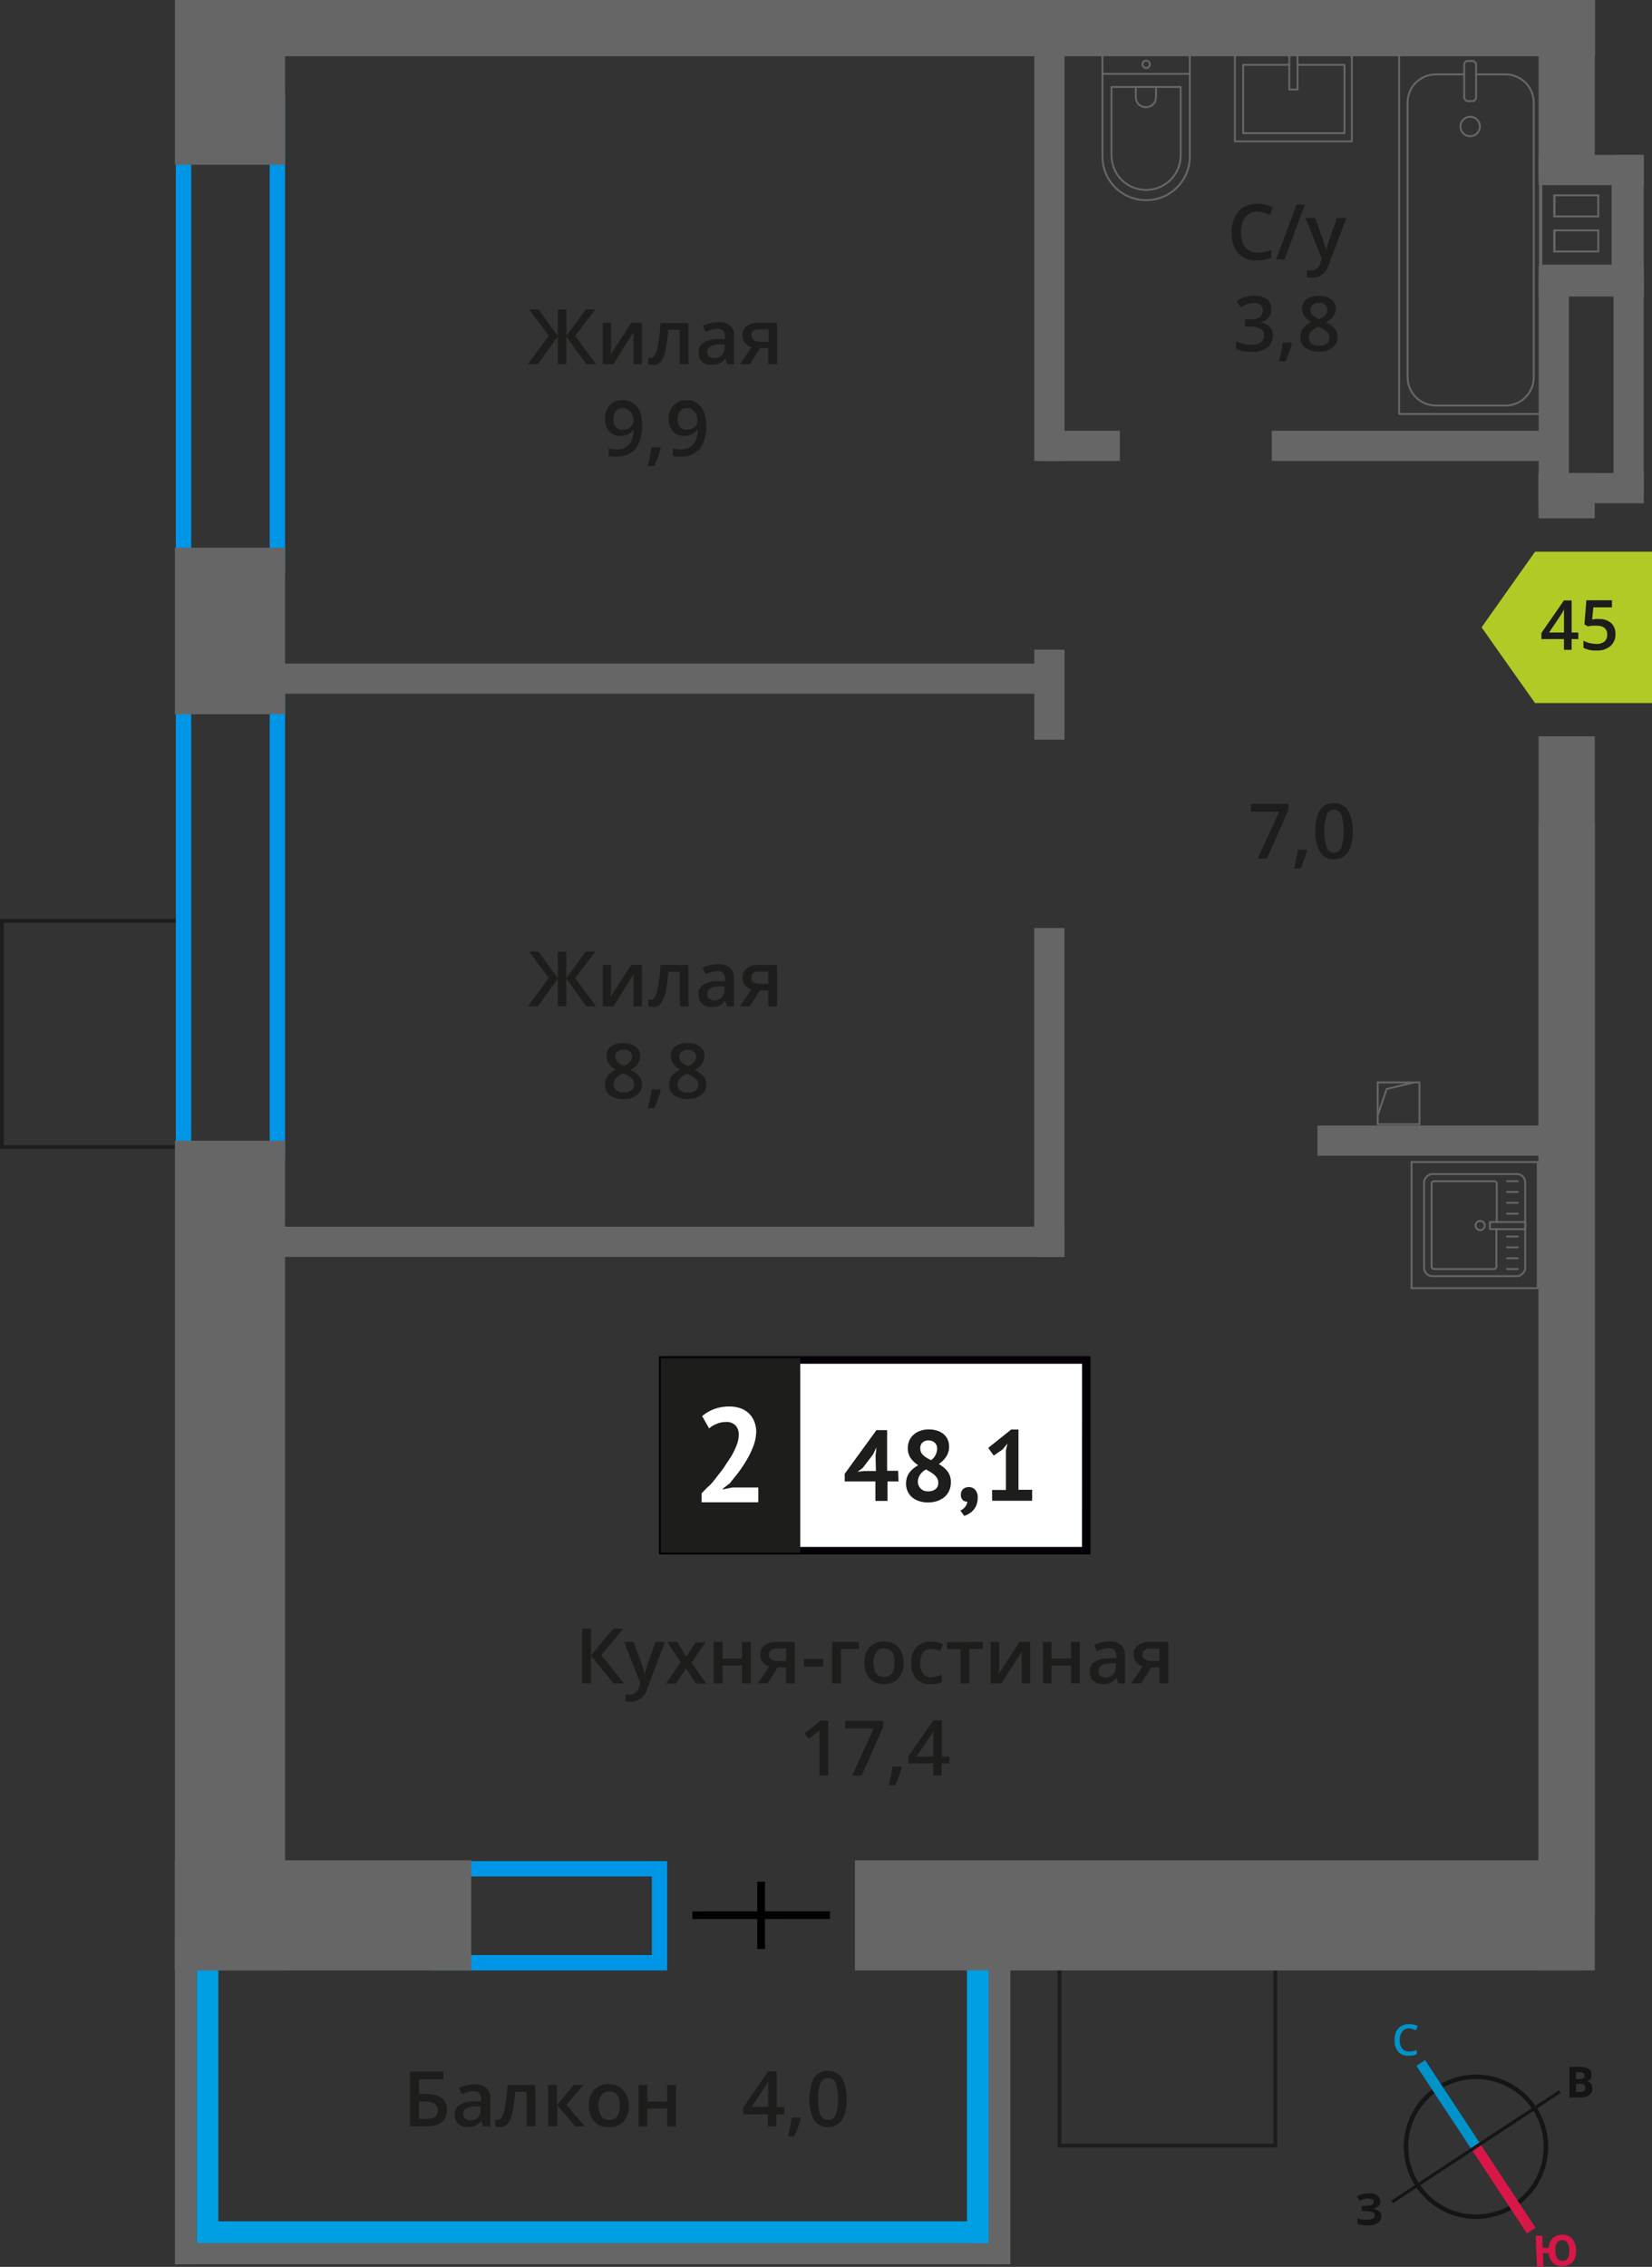<svg id="Layer_1" data-name="Layer 1" xmlns="http://www.w3.org/2000/svg" width="215.42" height="295.54" viewBox="0 0 215.42 295.54">
  <rect x="0" y="0" width="215.42" height="295.54" fill="#333333" stroke="none"/>
  <defs>
    <style>
      .cls-1, .cls-13, .cls-14, .cls-15, .cls-5, .cls-6, .cls-7 {
        fill: none;
      }

      .cls-1, .cls-11 {
        stroke: #1d1d1b;
        stroke-width: 0.5px;
      }

      .cls-1, .cls-13, .cls-14, .cls-15, .cls-5, .cls-6 {
        stroke-miterlimit: 10;
      }

      .cls-2 {
        fill: #009fe3;
      }

      .cls-3 {
        fill: #666;
      }

      .cls-4 {
        fill: #0096e7;
      }

      .cls-5 {
        stroke: #000;
      }

      .cls-6, .cls-7 {
        stroke: #666;
        stroke-width: 0.25px;
      }

      .cls-7 {
        stroke-linecap: round;
        stroke-linejoin: round;
      }

      .cls-11, .cls-8 {
        fill: #1d1d1b;
      }

      .cls-9 {
        fill: #fff;
      }

      .cls-10 {
        fill: #050007;
      }

      .cls-11 {
        stroke-miterlimit: 22.93;
      }

      .cls-12 {
        fill: #b2ca25;
        fill-rule: evenodd;
      }

      .cls-13 {
        stroke: #141515;
        stroke-width: 0.58px;
      }

      .cls-14 {
        stroke: #0093ca;
        stroke-width: 1.35px;
      }

      .cls-15 {
        stroke: #d61747;
        stroke-width: 1.35px;
      }

      .cls-16 {
        fill: #141515;
      }

      .cls-17 {
        fill: #0093ca;
      }

      .cls-18 {
        fill: #d61747;
      }
    </style>
  </defs>
  <g>
    <rect class="cls-1" x="-2.58" y="122.89" width="29.48" height="23.82" transform="translate(-122.64 146.96) rotate(-90)"/>
    <rect class="cls-1" x="139.23" y="252.65" width="25.98" height="28.15" transform="translate(-114.5 418.95) rotate(-90)"/>
    <rect class="cls-2" x="25.64" y="249.7" width="2.83" height="42.73"/>
    <rect class="cls-3" x="22.81" y="252.82" width="2.83" height="42.38"/>
    <rect class="cls-3" x="128.92" y="252.82" width="2.83" height="42.38"/>
    <rect class="cls-3" x="75.23" y="240" width="2.83" height="107.57" transform="translate(370.44 217.14) rotate(90)"/>
    <rect class="cls-2" x="126.09" y="249.7" width="2.83" height="42.73"/>
    <rect class="cls-2" x="75.88" y="239.53" width="2.83" height="102.98" transform="matrix(0, 1, -1, 0, 368.32, 213.72)"/>
    <path class="cls-4" d="M35.17,14.12V72.94H24.93V14.12H35.17m2-2H22.93V74.94H37.17V12.12Z"/>
    <path class="cls-4" d="M35.17,90.34v58.83H24.93V90.34H35.17m2-2H22.93v62.83H37.17V88.34Z"/>
    <path class="cls-4" d="M85,244.64v10.25H58.17V244.64H85m2-2H56.17v14.25H87V242.64Z"/>
    <g>
      <line class="cls-5" x1="90.28" y1="249.69" x2="108.22" y2="249.68"/>
      <line class="cls-5" x1="99.25" y1="254.09" x2="99.25" y2="245.32"/>
    </g>
    <path class="cls-3" d="M200.88,23.76h9.27v1.58h0v4.58h0v3h0v1.58h-9.27V32.91h0v-3h0V28.34h0v-3h0V23.76m1.66,4.58h6v-3h-6v3m6,4.57v-3h-6v3h6m-7.86-9.4v2.08h0v2.5h0v2.07h0v2.5h0v2.08h9.77V32.66h0V30.17h0V28.09h0v-2.5h0V23.51h-9.77Zm2.16,4.58v-2.5h5.45v2.5Zm5.45,4.57h-5.45v-2.5h5.45v2.49Z"/>
    <g>
      <rect class="cls-6" x="179.65" y="141.12" width="5.45" height="5.45"/>
      <polyline class="cls-6" points="179.65 145.4 180.82 141.98 184.38 141.12"/>
    </g>
    <rect class="cls-3" x="200.63" y="34.73" width="13.71" height="3.94" transform="translate(414.97 73.39) rotate(180)"/>
    <rect class="cls-3" x="200.63" y="61.67" width="13.71" height="3.94" transform="translate(414.97 127.28) rotate(180)"/>
    <rect class="cls-3" x="200.63" y="20.21" width="13.71" height="3.94" transform="translate(414.97 44.35) rotate(180)"/>
    <rect class="cls-3" x="203.14" y="27.47" width="18.46" height="3.94" transform="translate(182.93 241.8) rotate(-90)"/>
    <rect class="cls-3" x="165.83" y="56.16" width="36.22" height="3.94" transform="translate(367.89 116.26) rotate(-180)"/>
    <rect class="cls-3" x="171.78" y="146.75" width="30.27" height="3.94" transform="translate(373.84 297.43) rotate(-180)"/>
    <rect class="cls-3" x="135.39" y="56.16" width="10.63" height="3.94" transform="translate(281.42 116.26) rotate(-180)"/>
    <rect class="cls-3" x="32.17" y="86.52" width="106.63" height="3.94" transform="translate(170.98 176.97) rotate(-180)"/>
    <rect class="cls-3" x="32.17" y="159.94" width="106.63" height="3.94" transform="translate(170.98 323.81) rotate(-180)"/>
    <rect class="cls-3" x="109.77" y="31.06" width="54.13" height="3.94" transform="translate(103.81 169.87) rotate(-90)"/>
    <rect class="cls-3" x="187.35" y="49.49" width="30.49" height="3.94" transform="translate(151.15 254.05) rotate(-90)"/>
    <rect class="cls-3" x="198.16" y="48.45" width="28.41" height="3.94" transform="translate(161.95 262.78) rotate(-90)"/>
    <rect class="cls-3" x="130.97" y="88.6" width="11.74" height="3.94" transform="translate(46.27 227.41) rotate(-90)"/>
    <rect class="cls-3" x="115.4" y="140.46" width="42.88" height="3.94" transform="translate(-5.6 279.27) rotate(-90)"/>
    <rect class="cls-3" x="19.25" y="3.56" width="21.48" height="14.36" transform="translate(19.25 40.73) rotate(-90)"/>
    <rect class="cls-3" x="19.14" y="75.09" width="21.71" height="14.36" transform="translate(-52.28 112.26) rotate(-90)"/>
    <rect class="cls-3" x="-24.1" y="195.62" width="108.17" height="14.36" transform="translate(-172.81 232.79) rotate(-90)"/>
    <rect class="cls-3" x="111.49" y="242.52" width="94.48" height="14.36" transform="translate(317.45 499.41) rotate(-180)"/>
    <rect class="cls-3" x="22.93" width="185.04" height="7.33" transform="translate(230.9 7.33) rotate(-180)"/>
    <rect class="cls-3" x="192.56" y="8.07" width="23.47" height="7.33" transform="translate(216.03 -192.56) rotate(90)"/>
    <rect class="cls-3" x="201.34" y="60.95" width="5.9" height="7.33" transform="translate(268.9 -139.66) rotate(90)"/>
    <rect class="cls-3" x="127.43" y="169.18" width="153.71" height="7.33" transform="translate(377.14 -31.44) rotate(90)"/>
    <rect class="cls-3" x="22.93" width="185.04" height="7.33" transform="translate(230.9 7.33) rotate(-180)"/>
    <rect class="cls-3" x="129.42" y="178.35" width="149.73" height="7.33" transform="translate(386.31 -22.26) rotate(90)"/>
    <rect class="cls-3" x="22.81" y="242.52" width="38.63" height="14.36" transform="translate(84.25 499.41) rotate(-180)"/>
    <g>
      <g>
        <rect class="cls-7" x="182.43" y="7.05" width="18.55" height="46.92" transform="translate(383.42 61.02) rotate(180)"/>
        <rect class="cls-7" x="190.94" y="7.93" width="1.55" height="5.24" rx="0.49" transform="translate(383.42 21.11) rotate(180)"/>
        <path class="cls-7" d="M192.48,9.7h3.82A3.69,3.69,0,0,1,200,13.38v35.8a3.69,3.69,0,0,1-3.69,3.69h-9.08a3.69,3.69,0,0,1-3.68-3.69V13.38a3.68,3.68,0,0,1,3.68-3.68h3.72"/>
        <circle class="cls-7" cx="191.71" cy="16.49" r="1.27"/>
      </g>
      <g>
        <path class="cls-7" d="M140,10.86h13.32A5.69,5.69,0,0,1,159,16.56v0a5.69,5.69,0,0,1-5.69,5.69H140a0,0,0,0,1,0,0V10.86A0,0,0,0,1,140,10.86Z" transform="translate(166.01 -132.9) rotate(90)"/>
        <path class="cls-7" d="M142.74,13.55h8.91a4.51,4.51,0,0,1,4.51,4.51v0a4.51,4.51,0,0,1-4.51,4.51h-8.91a0,0,0,0,1,0,0v-9A0,0,0,0,1,142.74,13.55Z" transform="translate(167.51 -131.4) rotate(90)"/>
        <path class="cls-7" d="M148.14,11.37h1.34a1.29,1.29,0,0,1,1.29,1.29v0A1.29,1.29,0,0,1,149.48,14h-1.34a0,0,0,0,1,0,0V11.37A0,0,0,0,1,148.14,11.37Z" transform="translate(162.11 -136.8) rotate(90)"/>
        <circle class="cls-7" cx="149.46" cy="8.39" r="0.48"/>
        <line class="cls-7" x1="155.15" y1="9.63" x2="143.76" y2="9.63"/>
      </g>
      <g>
        <rect class="cls-7" x="162.97" y="5.12" width="11.38" height="15.25" transform="translate(181.4 -155.92) rotate(90)"/>
        <polyline class="cls-7" points="168.12 7.05 168.12 11.67 169.2 11.67 169.2 7.05"/>
        <polyline class="cls-7" points="168.12 8.45 162.11 8.45 162.11 17.36 175.32 17.36 175.32 8.45 169.2 8.45"/>
      </g>
    </g>
    <g>
      <g>
        <rect class="cls-7" x="185.64" y="153.13" width="13.32" height="13.19" rx="1.09" transform="translate(352.02 -32.58) rotate(90)"/>
        <path class="cls-7" d="M195.13,160.25v4.88a.32.32,0,0,1-.32.32H187a.32.32,0,0,1-.32-.32V154.31A.32.32,0,0,1,187,154h7.86a.32.32,0,0,1,.32.32v5"/>
        <circle class="cls-7" cx="193.01" cy="159.78" r="0.6"/>
        <rect class="cls-7" x="196.12" y="157.48" width="0.93" height="4.61" transform="translate(356.37 -36.8) rotate(90)"/>
        <line class="cls-7" x1="197.92" y1="153.99" x2="196.5" y2="153.99"/>
        <line class="cls-7" x1="197.92" y1="155.4" x2="196.5" y2="155.4"/>
        <line class="cls-7" x1="197.92" y1="156.81" x2="196.5" y2="156.81"/>
        <line class="cls-7" x1="197.92" y1="158.23" x2="196.5" y2="158.23"/>
        <line class="cls-7" x1="197.92" y1="161.21" x2="196.5" y2="161.21"/>
        <line class="cls-7" x1="197.92" y1="162.62" x2="196.5" y2="162.62"/>
        <line class="cls-7" x1="197.92" y1="164.04" x2="196.5" y2="164.04"/>
        <line class="cls-7" x1="197.92" y1="165.45" x2="196.5" y2="165.45"/>
      </g>
      <path class="cls-3" d="M200.4,151.62v16.2H184.19v-16.2H200.4m.25-.25H183.94v16.7h16.71v-16.7Z"/>
    </g>
    <g>
      <path class="cls-8" d="M58.29,275.07c0,1.44-.91,2.15-2.75,2.15H53.46v-7.14h4.36v1H54.63V273h.85C57.36,273,58.29,273.68,58.29,275.07Zm-3.66,1.17h.84A2.11,2.11,0,0,0,56.7,276a1,1,0,0,0,.39-.89,1,1,0,0,0-.39-.85,2.66,2.66,0,0,0-1.37-.26h-.7Z"/>
      <path class="cls-8" d="M63,277.22l-.23-.75h0a2.22,2.22,0,0,1-.78.67,2.52,2.52,0,0,1-1,.18,1.7,1.7,0,0,1-1.24-.43,1.61,1.61,0,0,1-.45-1.22,1.45,1.45,0,0,1,.62-1.26,3.63,3.63,0,0,1,1.89-.46l.93,0v-.29a1.09,1.09,0,0,0-.24-.77,1,1,0,0,0-.75-.26,2.61,2.61,0,0,0-.79.12c-.26.09-.5.18-.74.29l-.37-.82a4.39,4.39,0,0,1,1-.35,4.45,4.45,0,0,1,1-.12,2.34,2.34,0,0,1,1.56.45,1.76,1.76,0,0,1,.52,1.41v3.64Zm-1.71-.78a1.46,1.46,0,0,0,1-.35,1.27,1.27,0,0,0,.37-1v-.47l-.69,0a2.41,2.41,0,0,0-1.18.27.85.85,0,0,0-.37.74.7.7,0,0,0,.22.56A.93.93,0,0,0,61.26,276.44Z"/>
      <path class="cls-8" d="M69.83,277.22H68.67v-4.5H67.18a19.33,19.33,0,0,1-.36,2.71,3.57,3.57,0,0,1-.61,1.43,1.2,1.2,0,0,1-1,.45,1.65,1.65,0,0,1-.63-.11v-.9a.92.92,0,0,0,.36.07c.33,0,.6-.37.79-1.12a20.45,20.45,0,0,0,.44-3.43h3.63Z"/>
      <path class="cls-8" d="M74.82,271.82h1.26l-2.23,2.6,2.42,2.8H75l-2.33-2.74v2.74H71.47v-5.4h1.15v2.62Z"/>
      <path class="cls-8" d="M82,274.51a3,3,0,0,1-.68,2.07,2.44,2.44,0,0,1-1.89.74A2.59,2.59,0,0,1,78,277a2.35,2.35,0,0,1-.89-1,3.36,3.36,0,0,1-.31-1.49,2.93,2.93,0,0,1,.67-2.05,2.45,2.45,0,0,1,1.9-.74,2.41,2.41,0,0,1,1.86.76A2.93,2.93,0,0,1,82,274.51Zm-3.93,0c0,1.25.46,1.87,1.38,1.87s1.37-.62,1.37-1.87-.46-1.85-1.38-1.85a1.18,1.18,0,0,0-1,.48A2.5,2.5,0,0,0,78,274.51Z"/>
      <path class="cls-8" d="M84.42,271.82V274H87v-2.17h1.15v5.4H87v-2.33H84.42v2.33H83.27v-5.4Z"/>
      <path class="cls-8" d="M102.25,275.66h-1v1.56h-1.12v-1.56H96.91v-.88l3.26-4.72h1.12v4.65h1Zm-2.08-1v-1.79c0-.64,0-1.16,0-1.57h0a4.54,4.54,0,0,1-.43.78L98,274.71Z"/>
      <path class="cls-8" d="M104.44,276.17a16.12,16.12,0,0,1-.86,2.34h-.84c.22-.88.39-1.7.5-2.45h1.13Z"/>
      <path class="cls-8" d="M110.38,273.65a5.11,5.11,0,0,1-.6,2.77,2.27,2.27,0,0,1-3.64,0,6.6,6.6,0,0,1,0-5.52,2.25,2.25,0,0,1,3.63,0A5,5,0,0,1,110.38,273.65Zm-3.69,0a5.22,5.22,0,0,0,.3,2.09,1,1,0,0,0,1,.62,1,1,0,0,0,1-.63,7.36,7.36,0,0,0,0-4.16,1,1,0,0,0-1-.64,1,1,0,0,0-1,.63A5.26,5.26,0,0,0,106.69,273.65Z"/>
    </g>
    <g>
      <g>
        <path class="cls-8" d="M81.38,219.47H80l-2.94-3.62v3.62H75.9v-7.14h1.17v3.46L80,212.33h1.28l-2.88,3.45Z"/>
        <path class="cls-8" d="M81.38,214.07h1.25l1.1,3.06a6.67,6.67,0,0,1,.33,1.23h0a4.66,4.66,0,0,1,.16-.65c.08-.26.49-1.47,1.24-3.64h1.24l-2.31,6.12a2.19,2.19,0,0,1-2.1,1.68,3.65,3.65,0,0,1-.74-.08v-.91a2.61,2.61,0,0,0,.59.06,1.22,1.22,0,0,0,1.17-1l.2-.51Z"/>
        <path class="cls-8" d="M88.76,216.71,87,214.07h1.31L89.49,216l1.24-1.89H92l-1.82,2.64,1.91,2.76h-1.3l-1.33-2-1.33,2h-1.3Z"/>
        <path class="cls-8" d="M94.22,214.07v2.17h2.54v-2.17h1.15v5.4H96.76v-2.33H94.22v2.33H93.07v-5.4Z"/>
        <path class="cls-8" d="M100.1,219.47H98.82l1.5-2.21a1.63,1.63,0,0,1-.86-.56,1.57,1.57,0,0,1-.31-1,1.46,1.46,0,0,1,.54-1.2,2.37,2.37,0,0,1,1.5-.43h2.46v5.4H102.5v-2.08h-1.09Zm.17-3.76a.69.69,0,0,0,.31.62,1.51,1.51,0,0,0,.85.21h1.07v-1.6h-1.25a1.18,1.18,0,0,0-.73.2A.67.67,0,0,0,100.27,215.71Z"/>
        <path class="cls-8" d="M104.82,217.28v-1h2.51v1Z"/>
        <path class="cls-8" d="M112,214.07v.9h-2.34v4.5h-1.15v-5.4Z"/>
        <path class="cls-8" d="M117.83,216.76a3,3,0,0,1-.68,2.07,2.44,2.44,0,0,1-1.89.74,2.69,2.69,0,0,1-1.34-.34,2.26,2.26,0,0,1-.89-1,3.29,3.29,0,0,1-.31-1.48,2.91,2.91,0,0,1,.67-2,2.45,2.45,0,0,1,1.9-.74,2.38,2.38,0,0,1,1.86.76A2.93,2.93,0,0,1,117.83,216.76Zm-3.93,0c0,1.25.46,1.87,1.38,1.87s1.37-.62,1.37-1.87-.46-1.85-1.38-1.85a1.18,1.18,0,0,0-1,.48A2.48,2.48,0,0,0,113.9,216.76Z"/>
        <path class="cls-8" d="M121.32,219.57a2.37,2.37,0,0,1-1.86-.72,3,3,0,0,1-.64-2,3,3,0,0,1,.67-2.1,2.52,2.52,0,0,1,1.93-.73,3.66,3.66,0,0,1,1.54.32l-.35.92a3.48,3.48,0,0,0-1.2-.28c-.94,0-1.4.62-1.4,1.86a2.17,2.17,0,0,0,.35,1.36,1.19,1.19,0,0,0,1,.46,3,3,0,0,0,1.45-.38v1a2.22,2.22,0,0,1-.66.26A4,4,0,0,1,121.32,219.57Z"/>
        <path class="cls-8" d="M128.16,214.07v.9H126.4v4.5h-1.15V215h-1.76v-.9Z"/>
        <path class="cls-8" d="M130.29,214.07v2.77c0,.32,0,.79-.07,1.42l2.71-4.19h1.4v5.4h-1.11v-2.72c0-.15,0-.39,0-.73s0-.58.05-.73l-2.7,4.18h-1.4v-5.4Z"/>
        <path class="cls-8" d="M137.11,214.07v2.17h2.55v-2.17h1.14v5.4h-1.14v-2.33h-2.55v2.33H136v-5.4Z"/>
        <path class="cls-8" d="M145.82,219.47l-.23-.75h0a2.22,2.22,0,0,1-.78.67,2.52,2.52,0,0,1-1,.18,1.74,1.74,0,0,1-1.24-.43,1.61,1.61,0,0,1-.45-1.22,1.45,1.45,0,0,1,.62-1.26,3.59,3.59,0,0,1,1.89-.46l.93,0v-.29a1.09,1.09,0,0,0-.24-.77,1,1,0,0,0-.75-.26,2.61,2.61,0,0,0-.79.12,5.29,5.29,0,0,0-.73.29l-.38-.82a4.51,4.51,0,0,1,1.95-.47,2.34,2.34,0,0,1,1.56.45,1.76,1.76,0,0,1,.52,1.41v3.64Zm-1.71-.78a1.46,1.46,0,0,0,1-.35,1.27,1.27,0,0,0,.37-1v-.47l-.69,0a2.41,2.41,0,0,0-1.18.27.84.84,0,0,0-.37.74.7.7,0,0,0,.22.56A.93.93,0,0,0,144.11,218.69Z"/>
        <path class="cls-8" d="M148.8,219.47h-1.29l1.51-2.21a1.55,1.55,0,0,1-1.18-1.56,1.46,1.46,0,0,1,.55-1.2,2.32,2.32,0,0,1,1.49-.43h2.47v5.4h-1.16v-2.08H150.1Zm.16-3.76a.69.69,0,0,0,.32.62,1.49,1.49,0,0,0,.84.21h1.07v-1.6h-1.25a1.16,1.16,0,0,0-.72.2A.68.68,0,0,0,149,215.71Z"/>
        <path class="cls-8" d="M108,231.47h-1.15v-4.61c0-.55,0-1,0-1.31a2.27,2.27,0,0,1-.27.26l-1.1.9-.57-.73,2.1-1.65h1Z"/>
        <path class="cls-8" d="M111.12,231.47l2.82-6.12h-3.71v-1h4.94v.8l-2.81,6.33Z"/>
        <path class="cls-8" d="M117.59,230.42a15,15,0,0,1-.86,2.34h-.84c.22-.88.39-1.7.5-2.45h1.13Z"/>
        <path class="cls-8" d="M123.78,229.91h-1v1.56H121.7v-1.56h-3.26V229l3.26-4.72h1.12V229h1ZM121.7,229v-1.79c0-.64,0-1.16,0-1.57h0a4.54,4.54,0,0,1-.43.78L119.51,229Z"/>
      </g>
      <g>
        <rect class="cls-9" x="86.42" y="177.31" width="54.7" height="24.87"/>
        <path class="cls-10" d="M141.11,177.8H87v23.88h54.1Zm-54.64-1H142.2v25.86H85.92V176.81Z"/>
        <rect class="cls-11" x="86.42" y="177.31" width="17.68" height="24.87"/>
        <g>
          <path class="cls-8" d="M117.17,193.14h-1.44v2.54h-1.58v-2.54h-4v-1l4.14-5.69h1.39v5.3h1.44Zm-3-3.36.12-1.09h0l-.45.94-1.35,1.76-.66.49.84-.1h1.55Z"/>
          <path class="cls-8" d="M118.15,193.45a2.83,2.83,0,0,1,.11-.81,2.3,2.3,0,0,1,.34-.66,2.83,2.83,0,0,1,.51-.53,5,5,0,0,1,.63-.43,3.5,3.5,0,0,1-1-.93,2.27,2.27,0,0,1-.36-1.31,2.3,2.3,0,0,1,.19-.95,2,2,0,0,1,.55-.77,2.37,2.37,0,0,1,.86-.51,3.23,3.23,0,0,1,1.15-.19,3.59,3.59,0,0,1,1.07.16,2.44,2.44,0,0,1,.83.44,2.06,2.06,0,0,1,.54.7,2.28,2.28,0,0,1,.19.91,2.33,2.33,0,0,1-.35,1.3,3.39,3.39,0,0,1-1,1,3.88,3.88,0,0,1,1.18,1,2.29,2.29,0,0,1,.4,1.41,2.45,2.45,0,0,1-.22,1.06,2.32,2.32,0,0,1-.6.82,3.07,3.07,0,0,1-.94.53,3.87,3.87,0,0,1-1.2.19,3.72,3.72,0,0,1-1.19-.18,2.78,2.78,0,0,1-.9-.49,2.15,2.15,0,0,1-.57-.76A2.25,2.25,0,0,1,118.15,193.45Zm4.2-.17a1.15,1.15,0,0,0-.14-.55,2,2,0,0,0-.38-.45,3.34,3.34,0,0,0-.51-.37l-.56-.33a2.12,2.12,0,0,0-.84.77,1.56,1.56,0,0,0-.23.81,1.25,1.25,0,0,0,.36.9,1.29,1.29,0,0,0,1,.37,1.48,1.48,0,0,0,.95-.29A1,1,0,0,0,122.35,193.28ZM120,188.8a1.31,1.31,0,0,0,.11.55,1.3,1.3,0,0,0,.32.41,3.17,3.17,0,0,0,.46.33c.17.1.35.19.53.28a1.91,1.91,0,0,0,.78-1.46,1,1,0,0,0-.32-.83,1.11,1.11,0,0,0-.77-.28,1.08,1.08,0,0,0-.85.3A1,1,0,0,0,120,188.8Z"/>
          <path class="cls-8" d="M125.3,194.85a.93.93,0,0,1,.29-.71,1.09,1.09,0,0,1,.73-.26,1.06,1.06,0,0,1,.86.37,1.4,1.4,0,0,1,.31,1,2.62,2.62,0,0,1-.18,1,2.34,2.34,0,0,1-.45.7,2.17,2.17,0,0,1-.58.44,2.79,2.79,0,0,1-.55.24l-.5-.7a1.55,1.55,0,0,0,.62-.47,1.3,1.3,0,0,0,.29-.69.77.77,0,0,1-.57-.18A.89.89,0,0,1,125.3,194.85Z"/>
          <path class="cls-8" d="M129.36,194.25h1.81v-5.16l.2-.89-.63.77-1.16.8-.72-1,3-2.4h.95v7.86h1.78v1.43h-5.21Z"/>
        </g>
        <path class="cls-9" d="M98.61,186.59a5.52,5.52,0,0,1-.32,1.8,10.7,10.7,0,0,1-.83,1.79,16.85,16.85,0,0,1-1.1,1.69c-.4.54-.8,1-1.18,1.5l-.93.72v.09l1.26-.25h3.37v1.93H91.49v-1.17c.29-.3.6-.64,1-1s.71-.81,1.06-1.25.71-.89,1-1.35.64-.94.91-1.41a9.3,9.3,0,0,0,.64-1.38,3.75,3.75,0,0,0,.23-1.26,1.71,1.71,0,0,0-.41-1.19,1.65,1.65,0,0,0-1.3-.46,3,3,0,0,0-1.15.24,3,3,0,0,0-1,.6l-.91-1.61a5.55,5.55,0,0,1,1.55-.91,5.73,5.73,0,0,1,2-.34,4.34,4.34,0,0,1,1.38.21,3,3,0,0,1,1.09.62,3,3,0,0,1,.72,1A3.49,3.49,0,0,1,98.61,186.59Z"/>
      </g>
    </g>
    <g>
      <path class="cls-8" d="M164,111.93l2.82-6.12h-3.71v-1H168v.8l-2.8,6.33Z"/>
      <path class="cls-8" d="M170.45,110.88a18.47,18.47,0,0,1-.86,2.34h-.85a22.73,22.73,0,0,0,.5-2.45h1.13Z"/>
      <path class="cls-8" d="M176.38,108.36a5,5,0,0,1-.6,2.76,2.24,2.24,0,0,1-3.63,0,5,5,0,0,1-.62-2.73,5.12,5.12,0,0,1,.6-2.79,2.06,2.06,0,0,1,1.83-.89,2,2,0,0,1,1.81.94A5,5,0,0,1,176.38,108.36Zm-3.68,0a5.17,5.17,0,0,0,.3,2.08,1,1,0,0,0,1.92,0,7.13,7.13,0,0,0,0-4.16,1,1,0,0,0-1.92,0A5.26,5.26,0,0,0,172.7,108.36Z"/>
    </g>
    <g>
      <path class="cls-8" d="M71.56,43.78,69,40.34H70.2l2.54,3.45V40.34h1.11v3.45l2.54-3.45h1.25L75,43.78l2.72,3.7H76.46l-2.61-3.62v3.62H72.74V43.86l-2.61,3.62h-1.3Z"/>
      <path class="cls-8" d="M79.68,42.08v2.76c0,.33,0,.8-.08,1.43l2.71-4.19h1.4v5.4h-1.1V44.76c0-.15,0-.4,0-.73s0-.58,0-.73L80,47.48h-1.4v-5.4Z"/>
      <path class="cls-8" d="M89.79,47.48H88.63V43H87.14a17.88,17.88,0,0,1-.37,2.72,3.52,3.52,0,0,1-.6,1.42,1.21,1.21,0,0,1-1,.45,1.67,1.67,0,0,1-.63-.1v-.9a1.15,1.15,0,0,0,.36.07c.33,0,.59-.38.78-1.12a21.33,21.33,0,0,0,.45-3.43h3.63Z"/>
      <path class="cls-8" d="M94.81,47.48l-.23-.76h0a2.28,2.28,0,0,1-.79.68,2.62,2.62,0,0,1-1,.17,1.73,1.73,0,0,1-1.25-.43,1.58,1.58,0,0,1-.44-1.21,1.41,1.41,0,0,1,.62-1.26,3.62,3.62,0,0,1,1.89-.47l.93,0v-.29a1.1,1.1,0,0,0-.24-.78,1,1,0,0,0-.75-.25,2.67,2.67,0,0,0-.8.12,5.84,5.84,0,0,0-.73.29l-.37-.82a3.65,3.65,0,0,1,1-.35,4.45,4.45,0,0,1,1-.12,2.33,2.33,0,0,1,1.55.45,1.76,1.76,0,0,1,.53,1.41v3.64Zm-1.71-.79a1.43,1.43,0,0,0,1-.34,1.29,1.29,0,0,0,.38-1V44.9l-.69,0a2.38,2.38,0,0,0-1.18.27.82.82,0,0,0-.37.74.73.73,0,0,0,.21.56A1,1,0,0,0,93.1,46.69Z"/>
      <path class="cls-8" d="M97.78,47.48H96.5L98,45.26a1.65,1.65,0,0,1-.86-.55,1.59,1.59,0,0,1-.31-1,1.46,1.46,0,0,1,.54-1.2,2.37,2.37,0,0,1,1.5-.43h2.46v5.4h-1.15V45.4H99.09ZM98,43.72a.7.7,0,0,0,.31.62,1.51,1.51,0,0,0,.85.21h1.07V42.94H98.93a1.11,1.11,0,0,0-.73.21A.67.67,0,0,0,98,43.72Z"/>
      <path class="cls-8" d="M83.72,55.38a4.94,4.94,0,0,1-.85,3.15,3.1,3.1,0,0,1-2.56,1,4.18,4.18,0,0,1-.94-.07v-1a3,3,0,0,0,.88.13A2.22,2.22,0,0,0,82,58a3.07,3.07,0,0,0,.63-2h-.06a1.74,1.74,0,0,1-.7.63,2.18,2.18,0,0,1-.95.2,1.94,1.94,0,0,1-1.49-.59,2.33,2.33,0,0,1-.54-1.62,2.5,2.5,0,0,1,.62-1.78,2.27,2.27,0,0,1,1.72-.67,2.33,2.33,0,0,1,1.32.38,2.36,2.36,0,0,1,.88,1.07A4.32,4.32,0,0,1,83.72,55.38Zm-2.5-2.18a1.11,1.11,0,0,0-.91.39A1.67,1.67,0,0,0,80,54.68a1.45,1.45,0,0,0,.3,1,1.13,1.13,0,0,0,.9.34,1.42,1.42,0,0,0,1-.34,1,1,0,0,0,.4-.81,2.08,2.08,0,0,0-.17-.82,1.39,1.39,0,0,0-.47-.59A1.12,1.12,0,0,0,81.22,53.2Z"/>
      <path class="cls-8" d="M86.17,58.43a18.47,18.47,0,0,1-.86,2.34h-.85c.23-.88.39-1.7.51-2.46h1.12Z"/>
      <path class="cls-8" d="M92.09,55.38a4.88,4.88,0,0,1-.85,3.15,3.06,3.06,0,0,1-2.55,1,4.18,4.18,0,0,1-.94-.07v-1a2.93,2.93,0,0,0,.88.13A2.22,2.22,0,0,0,90.36,58a3.07,3.07,0,0,0,.63-2h-.06a1.81,1.81,0,0,1-.7.63,2.18,2.18,0,0,1-1,.2,1.92,1.92,0,0,1-1.49-.59,2.33,2.33,0,0,1-.54-1.62,2.46,2.46,0,0,1,.62-1.78,2.26,2.26,0,0,1,1.71-.67,2.33,2.33,0,0,1,2.21,1.45A4.33,4.33,0,0,1,92.09,55.38ZM89.6,53.2a1.11,1.11,0,0,0-.91.39,1.67,1.67,0,0,0-.32,1.09,1.45,1.45,0,0,0,.3,1,1.1,1.1,0,0,0,.89.34,1.43,1.43,0,0,0,1-.34,1.06,1.06,0,0,0,.4-.81,2.08,2.08,0,0,0-.17-.82,1.39,1.39,0,0,0-.47-.59A1.16,1.16,0,0,0,89.6,53.2Z"/>
    </g>
    <g>
      <path class="cls-8" d="M71.56,127.51,69,124.06H70.2l2.54,3.46v-3.46h1.11v3.46l2.54-3.46h1.25L75,127.51l2.72,3.69H76.46l-2.61-3.62v3.62H72.74v-3.62l-2.61,3.62h-1.3Z"/>
      <path class="cls-8" d="M79.68,125.8v2.77c0,.32,0,.79-.08,1.42l2.71-4.19h1.4v5.4h-1.1v-2.72c0-.15,0-.39,0-.73s0-.58,0-.73L80,131.2h-1.4v-5.4Z"/>
      <path class="cls-8" d="M89.79,131.2H88.63v-4.5H87.14a17.91,17.91,0,0,1-.37,2.71,3.64,3.64,0,0,1-.6,1.43,1.21,1.21,0,0,1-1,.45,1.65,1.65,0,0,1-.63-.11v-.9a1.15,1.15,0,0,0,.36.07c.33,0,.59-.38.78-1.12a21.33,21.33,0,0,0,.45-3.43h3.63Z"/>
      <path class="cls-8" d="M94.81,131.2l-.23-.75h0a2.35,2.35,0,0,1-.79.67,2.45,2.45,0,0,1-1,.17,1.77,1.77,0,0,1-1.25-.42,1.62,1.62,0,0,1-.44-1.22,1.41,1.41,0,0,1,.62-1.26,3.54,3.54,0,0,1,1.89-.46l.93,0v-.29a1.12,1.12,0,0,0-.24-.78,1,1,0,0,0-.75-.25,2.67,2.67,0,0,0-.8.12A5.84,5.84,0,0,0,92,127l-.37-.82a4,4,0,0,1,1-.35,4.45,4.45,0,0,1,1-.12,2.33,2.33,0,0,1,1.55.45,1.76,1.76,0,0,1,.53,1.41v3.64Zm-1.71-.78a1.43,1.43,0,0,0,1-.35,1.29,1.29,0,0,0,.38-1v-.47l-.69,0a2.38,2.38,0,0,0-1.18.27.82.82,0,0,0-.37.74.73.73,0,0,0,.21.56A1,1,0,0,0,93.1,130.42Z"/>
      <path class="cls-8" d="M97.78,131.2H96.5L98,129a1.73,1.73,0,0,1-.86-.56,1.59,1.59,0,0,1-.31-1,1.46,1.46,0,0,1,.54-1.2,2.37,2.37,0,0,1,1.5-.43h2.46v5.4h-1.15v-2.08H99.09Zm.17-3.76a.7.7,0,0,0,.31.62,1.51,1.51,0,0,0,.85.21h1.07v-1.6H98.93a1.11,1.11,0,0,0-.73.2A.67.67,0,0,0,98,127.44Z"/>
      <path class="cls-8" d="M81.3,136a2.52,2.52,0,0,1,1.6.46,1.5,1.5,0,0,1,.6,1.25,2,2,0,0,1-1.32,1.75,3.3,3.3,0,0,1,1.19.88,1.65,1.65,0,0,1,.35,1,1.72,1.72,0,0,1-.64,1.41,2.68,2.68,0,0,1-1.76.53,2.86,2.86,0,0,1-1.8-.49,1.69,1.69,0,0,1-.64-1.41,1.86,1.86,0,0,1,.33-1.08,2.77,2.77,0,0,1,1.1-.84,2.8,2.8,0,0,1-.94-.83,1.79,1.79,0,0,1-.27-1,1.46,1.46,0,0,1,.61-1.24A2.52,2.52,0,0,1,81.3,136ZM80,141.35a1,1,0,0,0,.36.79,1.57,1.57,0,0,0,1,.28,1.53,1.53,0,0,0,1-.29,1,1,0,0,0,.35-.79,1,1,0,0,0-.33-.73,3.06,3.06,0,0,0-1-.6l-.14-.06a2.39,2.39,0,0,0-.93.62A1.16,1.16,0,0,0,80,141.35Zm1.32-4.5a1.22,1.22,0,0,0-.79.24.8.8,0,0,0-.3.66.94.94,0,0,0,.11.45,1.2,1.2,0,0,0,.31.37,4.26,4.26,0,0,0,.7.39,2.25,2.25,0,0,0,.83-.55,1,1,0,0,0,.24-.66.8.8,0,0,0-.3-.66A1.25,1.25,0,0,0,81.29,136.85Z"/>
      <path class="cls-8" d="M86.17,142.15a18.47,18.47,0,0,1-.86,2.34h-.85c.23-.88.39-1.7.51-2.45h1.12Z"/>
      <path class="cls-8" d="M89.68,136a2.52,2.52,0,0,1,1.6.46,1.5,1.5,0,0,1,.59,1.25,2,2,0,0,1-1.31,1.75,3.4,3.4,0,0,1,1.19.88,1.65,1.65,0,0,1,.35,1,1.7,1.7,0,0,1-.65,1.41,2.63,2.63,0,0,1-1.75.53,2.91,2.91,0,0,1-1.81-.49,1.71,1.71,0,0,1-.63-1.41,1.86,1.86,0,0,1,.33-1.08,2.77,2.77,0,0,1,1.1-.84,2.8,2.8,0,0,1-.94-.83,1.8,1.8,0,0,1-.28-1,1.46,1.46,0,0,1,.62-1.24A2.52,2.52,0,0,1,89.68,136Zm-1.33,5.38a1,1,0,0,0,.36.79,1.57,1.57,0,0,0,1,.28,1.53,1.53,0,0,0,1-.29,1,1,0,0,0,.35-.79,1,1,0,0,0-.33-.73,3.06,3.06,0,0,0-1-.6l-.15-.06a2.42,2.42,0,0,0-.92.62A1.16,1.16,0,0,0,88.35,141.35Zm1.32-4.5a1.22,1.22,0,0,0-.79.24.8.8,0,0,0-.3.66.94.94,0,0,0,.11.45,1.2,1.2,0,0,0,.31.37,4.26,4.26,0,0,0,.7.39,2.12,2.12,0,0,0,.82-.55,1,1,0,0,0,.25-.66.8.8,0,0,0-.3-.66A1.27,1.27,0,0,0,89.67,136.85Z"/>
    </g>
    <g>
      <path class="cls-8" d="M164,27.57a1.93,1.93,0,0,0-1.58.71,3,3,0,0,0-.58,2,3.08,3.08,0,0,0,.56,2,2,2,0,0,0,1.6.67,4.24,4.24,0,0,0,.88-.09c.28-.06.58-.14.88-.23v1a5.37,5.37,0,0,1-1.9.32,3.05,3.05,0,0,1-2.41-.95,4,4,0,0,1-.84-2.72,4.44,4.44,0,0,1,.41-1.95A2.87,2.87,0,0,1,162.18,27a3.62,3.62,0,0,1,1.81-.44,4.44,4.44,0,0,1,2,.46l-.42,1a4.62,4.62,0,0,0-.76-.3A2.65,2.65,0,0,0,164,27.57Z"/>
      <path class="cls-8" d="M170.16,26.67l-2.66,7.14h-1.08l2.66-7.14Z"/>
      <path class="cls-8" d="M170.24,28.41h1.25l1.1,3.06a6.67,6.67,0,0,1,.33,1.23h0a4.66,4.66,0,0,1,.16-.65c.08-.26.49-1.47,1.24-3.64h1.24l-2.31,6.12a2.19,2.19,0,0,1-2.1,1.68,3.65,3.65,0,0,1-.74-.08v-.91a2.61,2.61,0,0,0,.59.06,1.22,1.22,0,0,0,1.17-1l.2-.51Z"/>
      <path class="cls-8" d="M165.77,40.31a1.63,1.63,0,0,1-.4,1.13,2,2,0,0,1-1.11.61v0a2.19,2.19,0,0,1,1.29.53,1.58,1.58,0,0,1,.43,1.14,1.89,1.89,0,0,1-.73,1.59,3.35,3.35,0,0,1-2.07.56,4.6,4.6,0,0,1-2-.39v-1a4.39,4.39,0,0,0,1,.35,4.23,4.23,0,0,0,1,.12,2,2,0,0,0,1.24-.31,1.11,1.11,0,0,0,.41-.95.9.9,0,0,0-.46-.84,2.87,2.87,0,0,0-1.42-.27h-.62v-.93h.63c1.14,0,1.71-.4,1.71-1.18a.86.86,0,0,0-.3-.71,1.32,1.32,0,0,0-.88-.25,2.88,2.88,0,0,0-.78.11,3.9,3.9,0,0,0-.89.45l-.56-.8a3.73,3.73,0,0,1,2.28-.72,2.69,2.69,0,0,1,1.68.46A1.52,1.52,0,0,1,165.77,40.31Z"/>
      <path class="cls-8" d="M168.48,44.76a17,17,0,0,1-.86,2.34h-.85a22.91,22.91,0,0,0,.51-2.45h1.12Z"/>
      <path class="cls-8" d="M172,38.58a2.5,2.5,0,0,1,1.6.46,1.5,1.5,0,0,1,.6,1.25A2,2,0,0,1,172.87,42a3.3,3.3,0,0,1,1.19.88,1.66,1.66,0,0,1,.36,1,1.73,1.73,0,0,1-.65,1.41,2.68,2.68,0,0,1-1.76.54,2.86,2.86,0,0,1-1.8-.5,1.67,1.67,0,0,1-.64-1.41,1.81,1.81,0,0,1,.33-1.07,2.78,2.78,0,0,1,1.1-.85,2.8,2.8,0,0,1-.94-.83,1.79,1.79,0,0,1-.27-1A1.47,1.47,0,0,1,170.4,39,2.52,2.52,0,0,1,172,38.58ZM170.67,44a.94.94,0,0,0,.35.79,1.57,1.57,0,0,0,1,.28,1.53,1.53,0,0,0,1-.29,1,1,0,0,0,.35-.79,1,1,0,0,0-.33-.72,3.06,3.06,0,0,0-1-.61l-.14-.06a2.5,2.5,0,0,0-.93.62A1.15,1.15,0,0,0,170.67,44Zm1.31-4.5a1.22,1.22,0,0,0-.79.24.8.8,0,0,0-.3.66.94.94,0,0,0,.11.45,1.2,1.2,0,0,0,.31.37,3.62,3.62,0,0,0,.7.39,2.38,2.38,0,0,0,.83-.54,1,1,0,0,0,.24-.67.8.8,0,0,0-.3-.66A1.25,1.25,0,0,0,172,39.46Z"/>
    </g>
    <polygon class="cls-12" points="200.17 71.93 200.17 71.93 196.68 76.86 193.2 81.79 196.68 86.73 200.17 91.66 200.17 91.66 200.17 91.66 215.42 91.66 215.42 71.93 200.17 71.93 200.17 71.93"/>
    <g>
      <path class="cls-8" d="M205.81,83.32h-.87v1.4h-1v-1.4H201v-.8l2.94-4.24h1v4.18h.87Zm-1.87-.86V80.85c0-.57,0-1,0-1.41h0a5.12,5.12,0,0,1-.38.7L202,82.46Z"/>
      <path class="cls-8" d="M208.54,80.71a2.22,2.22,0,0,1,1.54.51,1.81,1.81,0,0,1,.57,1.41,2,2,0,0,1-.65,1.6,2.63,2.63,0,0,1-1.83.58,3.46,3.46,0,0,1-1.69-.35v-.93a3.18,3.18,0,0,0,.82.31,3.89,3.89,0,0,0,.85.11,1.61,1.61,0,0,0,1.07-.31,1.16,1.16,0,0,0,.36-.92c0-.76-.49-1.15-1.47-1.15-.13,0-.3,0-.5,0a5.29,5.29,0,0,0-.54.1l-.46-.27.25-3.14h3.34v.92h-2.43l-.15,1.59.38-.06A2.83,2.83,0,0,1,208.54,80.71Z"/>
    </g>
  </g>
  <g>
    <path class="cls-13" d="M187.46,272.26a9.12,9.12,0,1,1-2.61,12.63,9.1,9.1,0,0,1,2.61-12.63Z"/>
    <line class="cls-14" x1="185.27" y1="268.96" x2="192.47" y2="279.88"/>
    <line class="cls-15" x1="199.67" y1="290.81" x2="192.47" y2="279.88"/>
    <polygon class="cls-16" points="181.43 286.9 192.35 279.7 192.58 280.05 181.65 287.24 181.43 286.9"/>
    <polygon class="cls-16" points="203.29 272.52 192.35 279.7 192.58 280.05 203.52 272.87 203.29 272.52"/>
    <path class="cls-17" d="M183.74,264.44a1.09,1.09,0,0,0-.88.42,1.64,1.64,0,0,0-.33,1.1,1.84,1.84,0,0,0,.31,1.12,1.1,1.1,0,0,0,.91.37,2,2,0,0,0,.5-.05c.16,0,.32-.07.49-.13v.56a2.74,2.74,0,0,1-1.06.18,1.69,1.69,0,0,1-1.36-.53,2.2,2.2,0,0,1-.47-1.52,2.7,2.7,0,0,1,.21-1.1,1.73,1.73,0,0,1,.67-.72,2.08,2.08,0,0,1,1-.25,2.5,2.5,0,0,1,1.14.25l-.23.55a4,4,0,0,0-.44-.17,1.85,1.85,0,0,0-.48-.08Z"/>
    <path class="cls-18" d="M205.52,293.33a2.25,2.25,0,0,1-.41,1.53,1.92,1.92,0,0,1-2.57.2,2,2,0,0,1-.58-1.31l-.77,0,.07,1.73-.84,0-.17-4,.85,0,.06,1.59.79,0a1.9,1.9,0,0,1,.49-1.24,1.75,1.75,0,0,1,1.21-.47,1.63,1.63,0,0,1,1.34.49,2.3,2.3,0,0,1,.53,1.51Zm-2.7.11a2,2,0,0,0,.27,1,.78.78,0,0,0,.68.31c.62,0,.9-.48.87-1.38a1.85,1.85,0,0,0-.28-1,.75.75,0,0,0-.68-.32.82.82,0,0,0-.67.37,2,2,0,0,0-.19,1Z"/>
    <path class="cls-16" d="M204.64,269.47h1.27a2.28,2.28,0,0,1,1.22.24.82.82,0,0,1,.4.77,1.17,1.17,0,0,1-.16.6.76.76,0,0,1-.46.27v0a.89.89,0,0,1,.55.31,1.2,1.2,0,0,1,.18.63,1.05,1.05,0,0,1-.4.85,1.71,1.71,0,0,1-1.08.32h-1.52Zm.87,1.59H206a.93.93,0,0,0,.5-.11c.11-.07.14-.18.14-.36a.37.37,0,0,0-.16-.33,1.05,1.05,0,0,0-.54-.1h-.43Zm0,.66v1h.54a.83.83,0,0,0,.52-.13.5.5,0,0,0,.16-.41c0-.33-.23-.51-.7-.51Z"/>
    <path class="cls-16" d="M180,287a.77.77,0,0,1-.29.63,1.19,1.19,0,0,1-.74.33h0a1.58,1.58,0,0,1,.85.31.8.8,0,0,1,.31.65,1,1,0,0,1-.45.88,2.09,2.09,0,0,1-1.24.33,4,4,0,0,1-1.43-.21v-.73a2.66,2.66,0,0,0,.62.2,3.45,3.45,0,0,0,.64,0c.67,0,1-.18,1-.58a.45.45,0,0,0-.32-.41,2.68,2.68,0,0,0-1-.14h-.38v-.67h.35a3,3,0,0,0,.93-.11.44.44,0,0,0,.29-.41.4.4,0,0,0-.18-.33,1.17,1.17,0,0,0-.56-.12,2,2,0,0,0-1.08.33l-.38-.56a2.79,2.79,0,0,1,.74-.35,4.33,4.33,0,0,1,.84-.09,1.79,1.79,0,0,1,1.05.27.86.86,0,0,1,.4.72Z"/>
  </g>
</svg>

